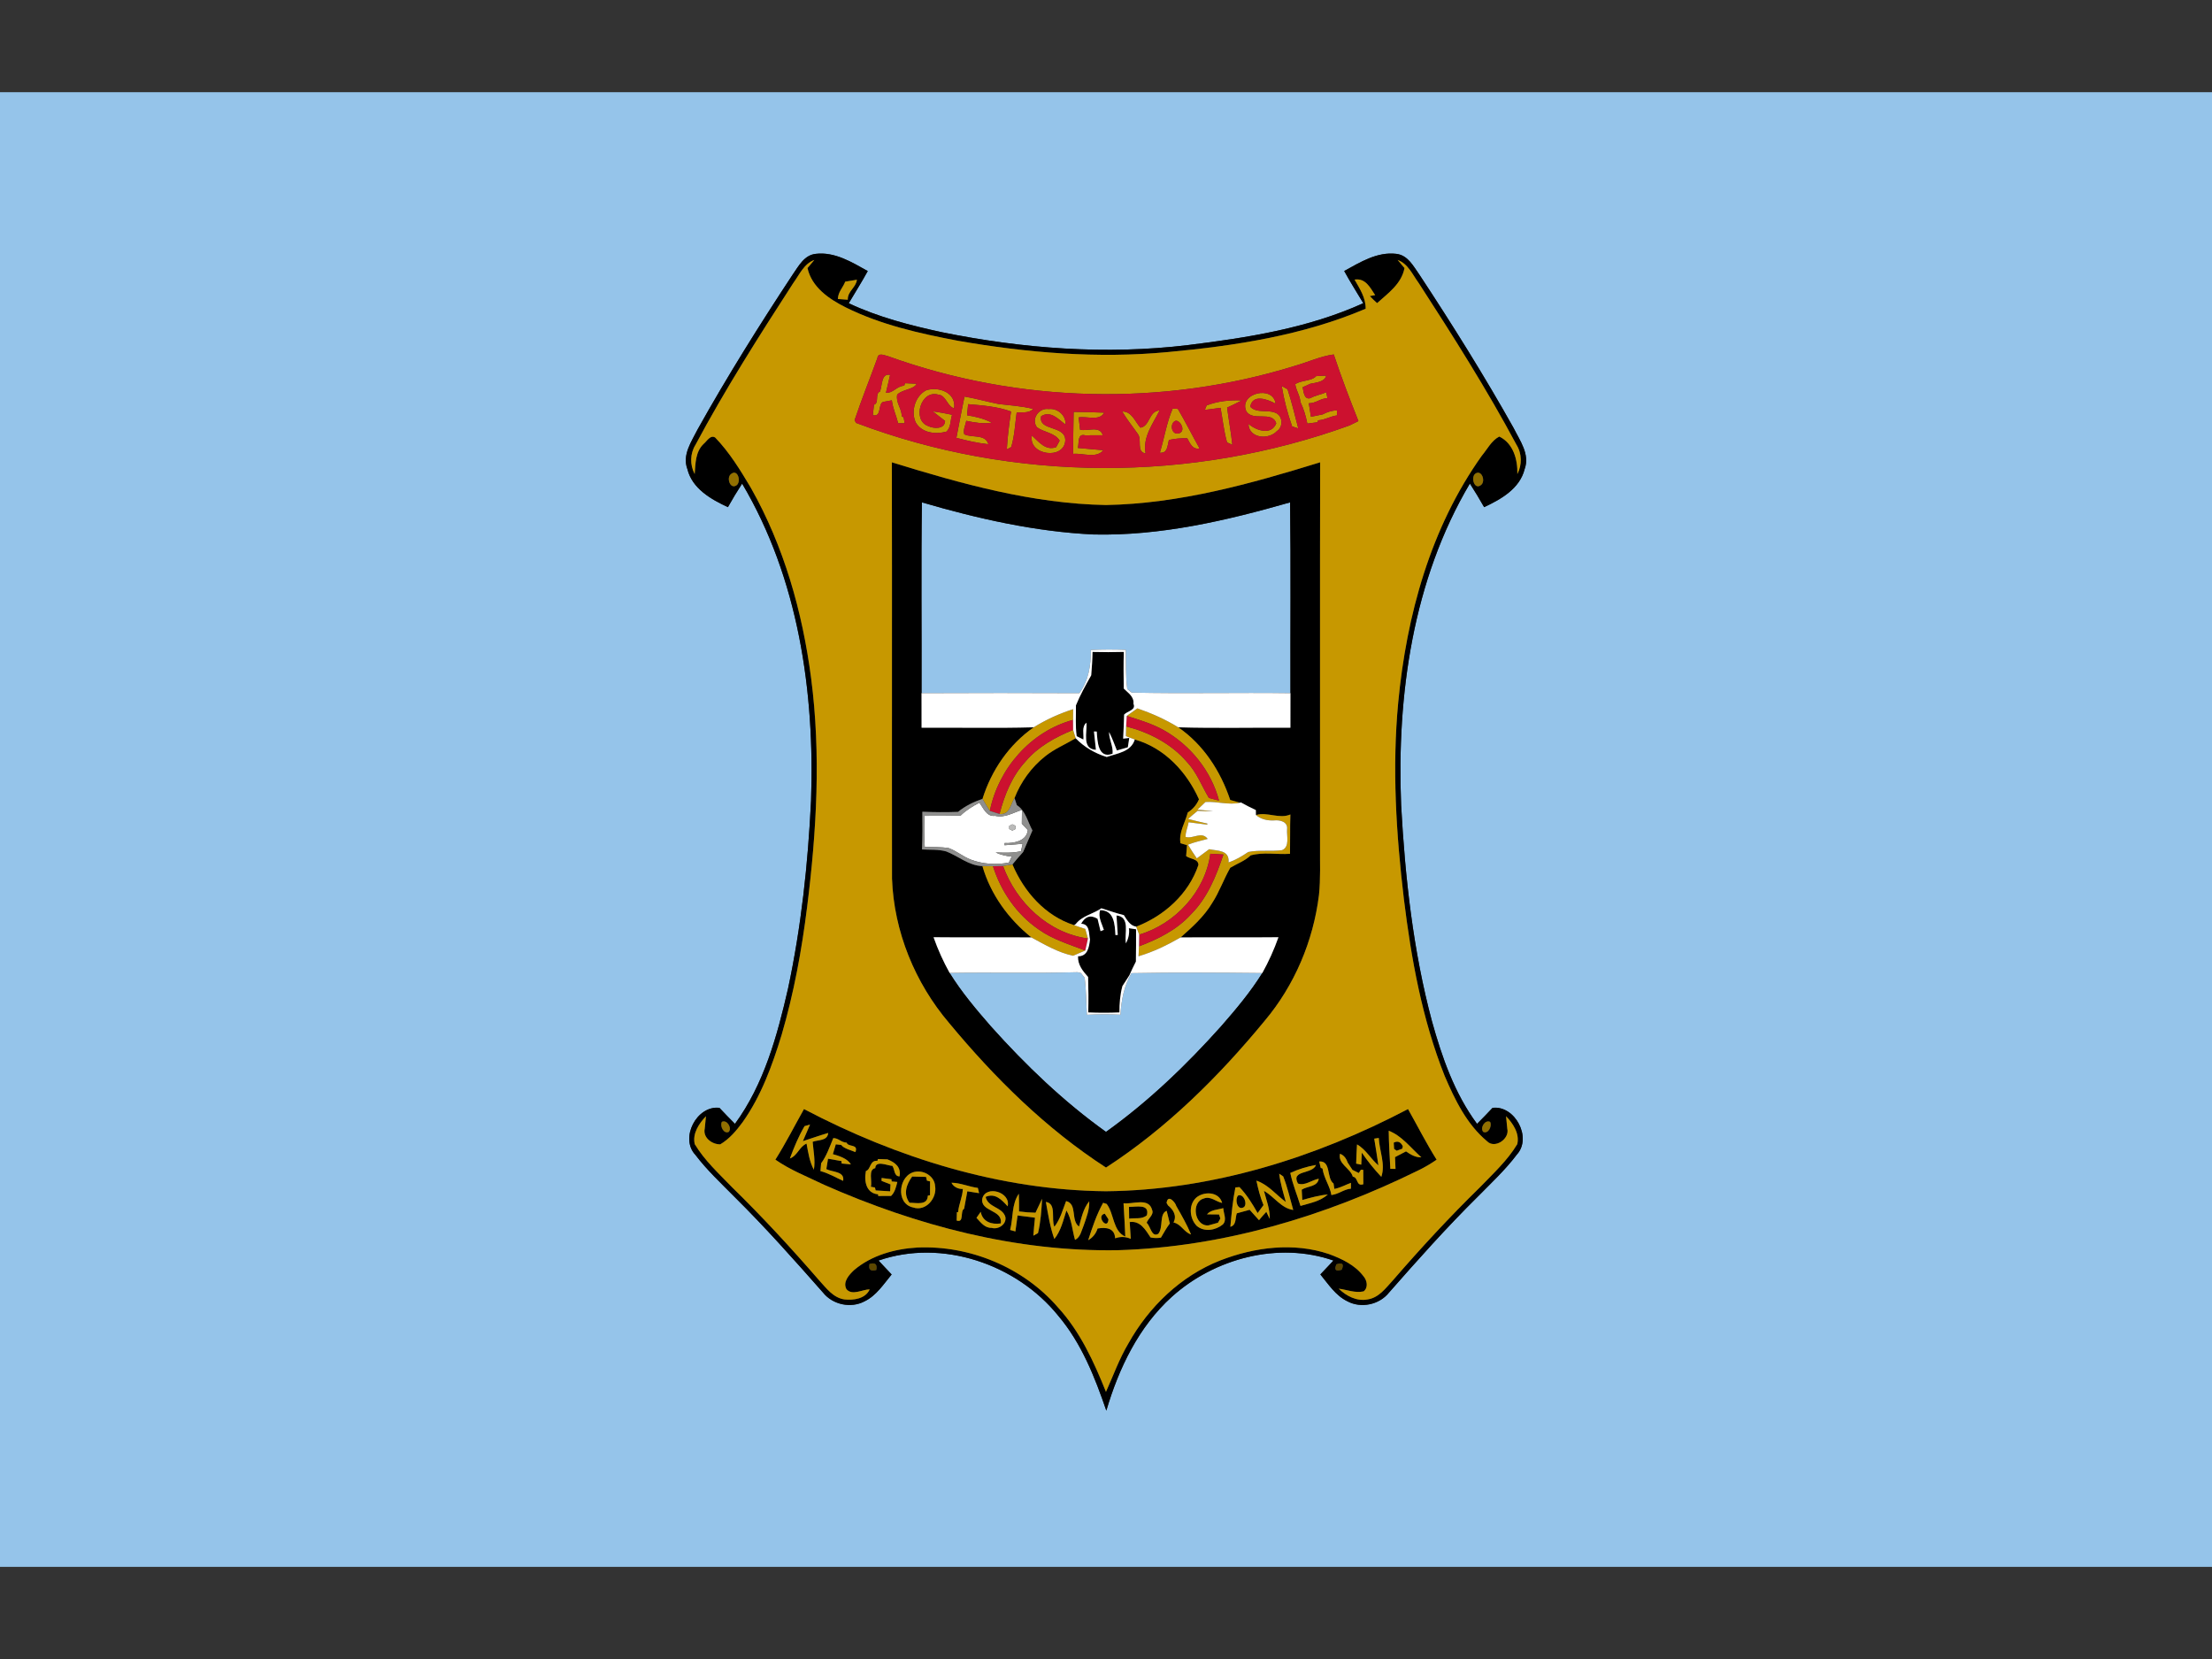 <?xml version='1.0' encoding='utf-8'?>
<ns0:svg xmlns:ns0="http://www.w3.org/2000/svg" version="1.1" id="图层_1" x="0px" y="0px" width="640" height="480" viewBox="-180 -157.5 900 675" enable-background="new -180 -120 900 600" xml:space="preserve">
<ns0:rect x="-180" y="-157.5" width="900" height="675" fill="#333333" stroke="none"/>
<ns0:g id="_x23_95c4eaff">
	<ns0:path fill="#95C4EA" d="M-180-120h900v600h-900V-120 M142.583-45.884C129-25.283,115.883-4.367,103.85,17.183   c-2.483,4.967-6.35,10.333-4.184,16.15c1.967,7.983,9.584,12.3,16.501,15.517c1.816-3.267,3.75-6.45,5.783-9.583   c22.9,38.633,29.6,84.766,28.033,129.067c-1.233,25.632-3.983,51.25-9.351,76.367c-4.399,19.215-9.783,38.932-21.6,55.064   c-2.133-2.148-4.267-4.301-6.316-6.515c-9.216-1.084-16.217,12.315-9.8,19.116c4.717,6.232,10.466,11.564,15.933,17.115   c12.566,12.436,24.316,25.65,36,38.917c3.915,4.95,11.366,6.552,16.933,3.567c4.783-2.317,7.718-6.967,11-10.917   c-1.767-1.915-3.55-3.8-5.333-5.665c25.85-8.953,56.117,1.432,73.066,22.398c9.483,11.167,14.917,24.967,19.616,38.667   c5.067-17.184,13.134-34.101,26.616-46.284c17.368-15.684,43.368-22.599,65.8-14.781c-1.782,1.865-3.583,3.75-5.332,5.649   c3.267,3.966,6.2,8.599,10.982,10.915c5.566,3.002,13.018,1.416,16.951-3.532c11.666-13.284,23.434-26.499,36.017-38.935   c5.499-5.6,11.3-10.967,16.034-17.266c6.216-6.832-0.785-20.05-9.917-18.966c-2.05,2.214-4.185,4.366-6.317,6.515   c-9.15-12.367-14.268-27.1-18.35-41.767c-7.65-28.667-10.918-58.298-12.534-87.866c-1.816-44.883,4.767-91.7,27.968-130.883   c2.017,3.15,3.966,6.333,5.801,9.6c6.881-3.217,14.498-7.517,16.481-15.483c2.216-6.05-1.934-11.567-4.483-16.716   C423.916-4.634,410.967-25.334,397.549-45.7c-2.466-3.45-4.682-7.983-9.449-8.517c-7.732-0.933-14.7,3.417-21.182,6.983   c2.432,4.45,5.166,8.733,7.766,13.1C352.25-23.984,327.617-20.083,303.35-17.1c-33.316,4.033-67.149,1.45-99.967-5.2   c-12.982-2.8-25.983-6.133-38.05-11.816c2.583-4.367,5.301-8.65,7.733-13.101c-6.466-3.601-13.434-7.917-21.167-7   C147.217-53.716,144.983-49.3,142.583-45.884z" />
	<ns0:path fill="#95C4EA" d="M195.1,46.9c22.767,6.65,46.134,11.95,69.884,13.066c27.165,0.617,53.966-5.616,79.914-13.066   c0.352,25.883,0.068,51.75,0.15,77.634c-21.515-0.3-43.066,0.25-64.584-0.233c-0.449-0.368-1.348-1.084-1.816-1.45   c-0.715-5.283-0.449-10.618-0.598-15.934c-4.75-0.183-9.501-0.167-14.233,0.033c0.083,6.217-0.884,12.451-4.651,17.584   c-21.416-0.1-42.816-0.1-64.216,0C195.05,98.65,194.732,72.767,195.1,46.9z" />
	<ns0:path fill="#95C4EA" d="M206.383,238.365c17.367-0.283,34.751,0.185,52.084-0.299l1.333,0.333c0.383,0.483,1.134,1.435,1.518,1.917   c0.649,5,0.616,10.034,0.915,15.068c4.551-0.234,9.101-0.252,13.65-0.034c0.334-5.901,1.467-11.733,4.45-16.899   c17.749-0.335,35.501-0.219,53.251-0.034c-4.834,7.766-10.751,14.782-16.752,21.65c-14.15,15.815-29.548,30.616-46.832,42.966   c-17.284-12.35-32.683-27.15-46.833-42.95C217.149,253.184,211.217,246.167,206.383,238.365z" />
</ns0:g>
<ns0:g id="_x23_000000ff">
	<ns0:path d="M142.583-45.884c2.4-3.416,4.634-7.833,9.317-8.333c7.733-0.917,14.701,3.399,21.167,7   c-2.433,4.45-5.15,8.733-7.733,13.101C177.4-28.433,190.4-25.1,203.383-22.3c32.817,6.65,66.65,9.233,99.967,5.2   c24.268-2.983,48.9-6.884,71.334-17.034c-2.6-4.367-5.334-8.65-7.766-13.1c6.481-3.567,13.449-7.916,21.182-6.983   c4.768,0.533,6.983,5.066,9.449,8.517c13.418,20.366,26.367,41.066,38.301,62.351c2.55,5.149,6.699,10.667,4.483,16.716   c-1.983,7.966-9.601,12.266-16.481,15.483c-1.835-3.267-3.784-6.45-5.801-9.6c-23.201,39.183-29.784,86-27.968,130.883   c1.616,29.568,4.884,59.199,12.534,87.866c4.082,14.667,9.199,29.399,18.35,41.767c2.133-2.148,4.268-4.301,6.317-6.515   c9.132-1.084,16.133,12.134,9.917,18.966c-4.734,6.299-10.535,11.666-16.034,17.266c-12.583,12.436-24.351,25.65-36.017,38.935   c-3.934,4.948-11.385,6.534-16.951,3.532c-4.782-2.316-7.716-6.949-10.982-10.915c1.749-1.899,3.55-3.784,5.332-5.649   c-22.432-7.817-48.432-0.902-65.8,14.781c-13.482,12.184-21.549,29.101-26.616,46.284c-4.699-13.7-10.133-27.5-19.616-38.667   c-16.95-20.967-47.217-31.352-73.066-22.398c1.783,1.865,3.566,3.75,5.333,5.665c-3.282,3.95-6.217,8.6-11,10.917   c-5.566,2.984-13.018,1.383-16.933-3.567c-11.684-13.267-23.434-26.481-36-38.917c-5.467-5.551-11.216-10.883-15.933-17.115   c-6.417-6.801,0.583-20.2,9.8-19.116c2.049,2.214,4.183,4.366,6.316,6.515c11.816-16.133,17.2-35.85,21.6-55.064   c5.368-25.117,8.117-50.735,9.351-76.367c1.567-44.301-5.133-90.434-28.033-129.067c-2.033,3.133-3.967,6.316-5.783,9.583   c-6.917-3.217-14.534-7.534-16.501-15.517c-2.166-5.816,1.701-11.183,4.184-16.15C115.883-4.367,129-25.283,142.583-45.884    M142.75-42.317C128.833-20.8,115.049,0.867,102.966,23.5c-2.249,3.583-2.283,8.15-0.317,11.883   c0.317-4.316,0.283-9.133,3.701-12.333c1.25-1.033,2.734-3.767,4.65-2.517c5.799,6.018,10.216,13.234,14.466,20.383   c13.467,23.767,21.033,50.5,24.55,77.483c4.05,30.95,2.25,62.317-1.633,93.184c-2.183,17.552-5.383,35-10.366,51.985   c-3.801,12.398-8.3,24.849-15.867,35.515c-2.534,3.433-5.368,6.816-9.101,9.017c-3.35,0.051-7.134-2.732-6.316-6.4   c0.117-1.266,0.366-3.783,0.5-5.033c-2.833,2.949-5.583,7.035-4.567,11.352c4,6.649,9.8,11.967,15.15,17.5   c12.383,12.1,24.133,24.833,35.483,37.934c2.9,3.149,5.683,7.066,10.25,7.75c3.7,0.416,8.583-0.234,10.3-4.086   c-2.883-0.031-7.134,2.685-9.466-0.099c-1.583-2.968,1.115-5.868,3.149-7.783c7.116-6.017,16.567-8.617,25.733-9.15   c21.366-0.933,43.051,8.067,57.117,24.283c9.066,9.852,14.667,22.167,19.601,34.434c2.98-6.599,5.416-13.467,9.133-19.699   c8.334-14.935,21.382-27.5,37.416-33.784c13.932-5.399,29.834-7.449,44.218-2.566c5.216,1.934,10.601,4.467,14.015,9.033   c1.469,1.668,2.018,4.6,0.053,6.133c-3.402,0.785-6.785-0.666-10.135-1.084c3.1,2.986,7.352,5.234,11.767,4.369   c4.565-0.684,7.349-4.601,10.265-7.75c11.336-13.101,23.085-25.834,35.486-37.934c5.348-5.551,11.133-10.851,15.133-17.5   c1.016-4.316-1.734-8.402-4.566-11.367c0.133,1.266,0.383,3.783,0.499,5.049c1.065,4.184-5.099,8.368-8.233,5.133   c-8.266-6.881-13.084-16.881-17.25-26.582c-9.135-22.984-13.584-47.482-16.582-71.934c-3.168-26.549-4.818-53.417-2.301-80.083   c3.365-35.35,13.166-71.067,33.984-100.284c2.248-2.667,3.965-6.2,7.131-7.833c5.701,2.767,7.518,9.366,7.352,15.267   c1.949-3.75,1.9-8.316-0.351-11.917C424.933,0.85,411.167-20.8,397.25-42.317c-2.518-3.416-4.316-7.866-8.583-9.4   c0.683,0.816,2.084,2.467,2.783,3.284c-1.2,6.4-6.632,10.2-11.151,14.266c-1.031-0.916-2.014-1.866-2.949-2.866l2.167-0.384   c-2.05-3.083-3.917-7.017-8.384-6.316c2.118,3.7,4.566,7.383,4.518,11.851c-25.484,10.85-53.15,15.116-80.549,17.633   c-28.484,2.683-57.218,0.317-85.335-4.6c-15.616-2.966-31.384-6.484-45.7-13.599c-6.716-3.368-13.783-8.151-15.517-15.984   c0.7-0.817,2.083-2.483,2.783-3.3C147.067-50.183,145.25-45.733,142.75-42.317 M163.9-42.9c-1,2.534-2.866,4.117-3.001,7.051   c1.017,0.066,3.034,0.217,4.051,0.3c-0.184-3.4,3.399-5.017,3.7-8.134C167.467-43.483,165.083-43.1,163.9-42.9 M117.434,35.367   c-2.033,1.5-0.3,6.5,2.317,4.533C121.65,38.35,120.134,33.133,117.434,35.367 M420.234,35.234   c-1.918,1.566-0.302,6.816,2.383,4.583C424.566,38.267,422.833,33.4,420.234,35.234 M113.733,298.932   c-0.95,1.602,0.683,5.086,2.783,4.102C117.917,301.383,115.784,297.965,113.733,298.932 M423.482,303.033   c2.084,0.984,3.719-2.482,2.783-4.083C424.215,297.965,422.066,301.383,423.482,303.033 M173.766,356.783   c-0.466,2.283,0.451,3.1,2.768,2.45C177.017,356.9,176.1,356.084,173.766,356.783 M363.75,356.9c-1,2.299-0.283,3.032,2.149,2.217   C366.934,356.801,366.217,356.068,363.75,356.9z" />
	<ns0:path d="M182.867,30.6c28.283,8.75,57.316,16.851,87.117,17.383c29.834-0.533,58.849-8.633,87.148-17.383   c-0.116,52.017-0.018,104.049-0.049,156.066c-0.067,6.668,0.266,13.367-0.434,20.018c-2.318,18.701-9.951,36.75-22.115,51.184   c-18.652,22.666-39.818,43.65-64.535,59.682c-24.4-15.8-45.3-36.48-63.8-58.783c-13.916-16.314-22.5-37.3-23.267-58.781   C182.851,143.517,182.999,87.05,182.867,30.6 M195.1,46.9c-0.368,25.867-0.05,51.75-0.15,77.634   c-0.018,4.683-0.018,9.383,0.017,14.066c15.2-0.117,30.434,0.25,45.633-0.183c-10.049,6.999-17.217,17.5-20.85,29.116   c-3.583,1.232-7.017,2.883-9.95,5.3c-4.85,0.184-9.684,0.133-14.517-0.05c0.067,5.117,0.084,10.234-0.133,15.333   c3.283,0.2,6.65-0.083,9.85,0.815c4.933,1.885,9.216,5.818,14.717,5.951c3.334,11.549,10.6,21.549,19.933,29.033   c-13.267-0.117-26.55,0.068-39.816-0.083c1.768,5.019,3.967,9.884,6.55,14.532c4.834,7.802,10.767,14.818,16.784,21.718   c14.15,15.8,29.549,30.601,46.833,42.95c17.284-12.35,32.682-27.15,46.832-42.966c6.001-6.868,11.918-13.885,16.752-21.65   c2.599-4.667,4.799-9.55,6.582-14.584c-13.282,0.151-26.549-0.034-39.815,0.083c4.751-4.199,9.582-8.516,12.866-14.033   c2.932-4.516,4.668-9.667,7.35-14.316c2.768-1.699,5.918-2.733,8.285-5.033c5.182-1.467,10.699-0.266,16.016-0.65   c0.1-5.332-0.033-10.667,0.148-16c-4.551,1.967-9.399-1.183-14.016,0.234l-0.033-2.018c-2.066-0.95-4.101-2.017-6.084-3.116   l-0.366,0.117c-0.982-0.283-2.983-0.834-3.983-1.117c-3.898-11.7-10.866-22.5-21.133-29.566   c15.199,0.449,30.434,0.065,45.633,0.183c0.016-4.683,0.016-9.383,0.016-14.066c-0.082-25.884,0.201-51.75-0.15-77.634   c-25.948,7.45-52.749,13.684-79.914,13.066C241.234,58.85,217.867,53.55,195.1,46.9z" />
	<ns0:path d="M264.517,107.75c4.233,0.117,8.482,0.117,12.733-0.017c-0.166,4.967-0.083,9.934-0.033,14.899   c1.699,1.768,4.283,3.267,3.95,6.2c1.2,2.6-2.5,2.983-3.784,4.4c-0.133,3.267-0.216,6.533-0.4,9.8l2.484-0.283   c-0.135,0.95-0.434,2.85-0.584,3.8c-1.1,0.333-3.332,0.983-4.449,1.3c-1-2.534-1.934-5.101-3.184-7.534   c-0.049,3.05,1.733,5.801,1.432,8.85c-5.981,2.284-6.182-5.249-6.447-9.016l-1.134-0.034c0.267,2.484,0.534,4.967,0.799,7.451   c-5.866-0.283-3.482-7.267-3.866-11.017c-2.034,1.733-0.984,4.567-1.234,6.849l-2.733-1.366c-0.582-4.167-0.233-8.384-0.299-12.55   c1.716-4.25,3.981-8.233,6.216-12.217C264.249,114.101,264.467,110.934,264.517,107.75z" />
	<ns0:path d="M257.667,142.867c3.467,3.616,7.832,6.15,12.633,7.632c4.25-1.499,9.916-2.065,11.415-7.116   c12.068,3.4,21.102,13.135,26.118,24.333c-0.967,2.234-2.517,4.051-4.566,5.351c-1.05,4.15-3.716,8.066-2.968,12.516l2.666,0.785   c-0.098,1.1-0.265,3.334-0.363,4.449c1.564,1.234,5,1.067,5,3.602c-3.953,11.799-13.885,20.699-25.317,25.117   c-2.567-0.418-3.734-2.752-5.019-4.701c-3.1-0.733-6.099-1.851-9.132-2.783c-3.434,2.383-7.801,2.982-10.518,6.499l-0.6,0.366   c-11.749-3.75-20.366-13.6-25.083-24.701c1.4-1.715,2.851-3.398,4.35-5.049c1.232-2.932,2.5-5.865,3.784-8.783   c-1.951-3.517-2.734-7.983-6.351-10.3c-0.234-0.717-0.7-2.167-0.934-2.883c2.567-6.583,6.85-12.5,12.384-16.917   C248.966,147.217,253.5,145.351,257.667,142.867z" />
	<ns0:path d="M267.583,212.833c5.782-0.065,6.017,5.834,6.25,10.116l0.951-0.049c-0.185-2.65-0.351-5.299-0.517-7.934   c5.8,0.584,3.1,7.549,3.849,11.366c0.984-1.884,1.517-4.049,1.2-6.183l2.916,0.449c0.033,4.385-0.016,8.75-0.065,13.135   c-0.984,1.832-1.8,3.732-2.666,5.615c-0.933,1.451-1.868,2.9-2.817,4.352c-0.951,3.482-1.219,7.115-1.219,10.732   c-4.23,0.182-8.464,0.182-12.682,0c0.117-4.818,0.084-9.615-0.067-14.434c-2.165-2.367-4.266-5.033-4.099-8.417   c3.933,0.034,4.533-3.8,4.865-6.833c-0.532-2.416,0.018-6.299-3.599-6.4c1.667-3.051,3.899-3.717,6.683-2.017   c0.317,1.25,0.918,3.769,1.217,5.034c0.333-0.133,1-0.4,1.35-0.533C268.316,218.232,266.7,215.65,267.583,212.833z" />
	<ns0:path d="M147.117,293.75c37.8,19.867,79.917,33.018,122.868,33.434c42.965-0.416,85.083-13.566,122.9-33.434   c3.864,6.866,7.432,13.916,11.632,20.6c-2.417,1.65-4.933,3.166-7.583,4.416c-37.934,18.667-79.467,31.117-121.9,32.401   c-41.333,0.767-82.183-10-119.784-26.632c-6.666-3.236-13.666-5.936-19.766-10.203C139.683,307.666,143.25,300.616,147.117,293.75    M147.351,300.684c-2.434,4.166-4.301,8.648-5.967,13.168c3.066-1.117,3.816-4.785,6.783-6.053   c0.667,3.617,1.201,7.334,2.967,10.618c0.667-3.784-0.2-7.583-0.483-11.351c2.267-0.884,6-0.266,6.333-3.6   c-3.467,1.016-6.883,2.217-10.316,3.334c0.982-2.25,1.949-4.501,2.916-6.752C149.017,300.216,147.9,300.533,147.351,300.684    M385.033,302.567c0.034,5.167,0.416,10.317,0.65,15.483c0.533,0.016,1.582,0.049,2.115,0.049   c-0.049-1.199-0.148-3.599-0.197-4.799c1.115-0.585,3.35-1.752,4.465-2.334c1.865,1.299,3.867,2.5,6.25,2.416   C394.049,309.633,390.465,304.667,385.033,302.567 M159.033,305.566c-1.417,3.5-2.85,7.484-4.934,10.234   c-0.066,0.8-0.2,2.383-0.283,3.184c3.367,0.865,6.717,2.882,9.234,3.98c0.715-3.932-4.301-3.498-6.834-4.781   c0.167-1.068,0.5-3.184,0.684-4.233c1.367,0.233,4.1,0.733,5.484,0.967l0.049,0.982c0.95,0.083,2.835,0.268,3.784,0.351   c-1.484-2.398-4.65-3.399-7.351-4.15c0.3-1,0.9-2.999,1.201-4l2.183,0.234c1.1,1.516,4.268,2.232,5.783,2.916   c1.351-3.434-2.917-1.9-3.566-3.833C162.133,307.3,161.183,305.533,159.033,305.566 M379.135,305.785   c0.582,3.615,1.182,7.232,1.699,10.865c-3.134-2.617-5.067-6.484-8.701-8.517c-0.166,2.599-0.283,5.2-0.35,7.817l2.068,0.416   c0.064-1.217,0.182-3.667,0.231-4.883c2.383,3.482,5.034,6.767,7.934,9.849c1.782-5.15-0.8-10.601-1.034-15.834   C380.518,305.566,379.6,305.717,379.135,305.785 M365.216,311.934c-0.982,4.15,4.301,5.899,5.2,9.332   c2.284,0.2,1.268,4.085,4.285,3.066c-0.018-1.965-0.018-3.932-0.034-5.865l-0.966-0.033l-0.851,1.332   c-0.649-0.316-1.934-0.948-2.583-1.283c-0.483-0.748-1.45-2.248-1.951-2.999C367.682,313.633,366.65,312.467,365.216,311.934    M177.2,314.083l-0.216,0.735c-3.166-0.352-2.667,3.633-4.667,4.113c-0.867,4.354,0.233,9.119,4.95,9.502l0.05,0.684   c1.733-0.017,3.483-0.017,5.233-0.017c1.601-1.552,2.017-3.651,2.55-5.701l-2.317-0.2L182.7,322.3c-1-0.133-3-0.399-4-0.517   l-0.018,1.182c0.917,0.369,2.734,1.084,3.634,1.436l-0.15,2.816c-1.468-0.084-4.417-0.268-5.884-0.367L176,325.668l-1.684-0.317   c0.668-2.183-1.217-7.034,1.801-7.567c0.133-3.334,5-1,6.966-0.917c1.017,1.45,0.617,4.267,2.917,4.267   c0.7-3.814-1.834-5.699-4.933-6.918C180.1,314.184,178.167,314.117,177.2,314.083 M356.749,315.083   c0.151,0.649,0.468,1.952,0.618,2.599l0.715,0.252c0.619,4.117,3.066,7.199,3.617,10.801c3.15-0.418,4.918-2.303,7.95-2.602   c0-0.582,0.018-1.783,0.018-2.367c-1.816,0.618-4.267,2.02-6.751,2.469l-0.333-2.201C359.6,321.9,361.715,314.684,356.749,315.083    M344.984,319.732c0.933,4.584,2.783,8.935,4.15,13.418c3.849-1.134,8.049-1.867,11.133-4.65c-3.553,0.317-6.982,1.318-10.4,2.232   c-0.067-1.031-0.166-3.131-0.234-4.184c2.301-1.516,6.451-1.115,6.934-4.449c-2.832,0.483-5.667,3.018-8.484,1.934   c-2.999-5.634,5.918-3.6,7.367-7.549C351.832,317.115,348.301,318.199,344.984,319.732 M192.516,319.233   c-6.916,1.05-8.382,12.968-0.998,14.55c5.148,1.768,9.833-3.799,8.949-8.716C200.25,321.217,196.15,318.648,192.516,319.233    M340.465,320.049c0.486,3.917,1.65,7.701,2.703,11.5c-3.969-2.916-7.168-7.066-11.967-8.682c0.699,3.383,1.566,6.748,2.882,9.949   c-0.767,1.1-1.567,2.184-2.384,3.252c-2.115-3.734-4.399-7.451-7.398-10.569c-0.418,0.034-1.234,0.101-1.65,0.135   c-1.067,5.283-1.582,10.649-2.051,16.017c2.551-0.668,1.916-3.6,2.633-5.483c1.734-0.483,3.467-0.967,5.219-1.435   c1.25,1.416,2.516,2.835,3.799,4.233c0.949-1.167,1.949-2.3,2.984-3.399l1.4,2.885c0.099-3.95-1.385-7.65-2.367-11.4   c4.149,2.281,7.016,7.084,11.915,7.749c-1.315-4.565-2.315-9.267-4.083-13.651C341.684,320.865,340.865,320.316,340.465,320.049    M207.133,323.717c0.684,1.499,2.584,2.666,4.616,2.533c-0.116,3.251-1.649,6.167-1.916,9.434l-0.5-0.016   c-0.017,0.865-0.084,2.583-0.1,3.433c3.184,1.081,1.283-3.885,3.033-4.784c0.434-2.367,0.867-4.75,1.316-7.115   c1.184,0.182,3.584,0.582,4.784,0.764c-0.133-0.532-0.383-1.598-0.5-2.131C214.101,325.333,210.883,323.783,207.133,323.717    M219.684,330.117c-0.967,5.533,8.433,4.449,7.5,10.166c-3.734,0.551-7.384-0.65-8.166-4.732c-0.584,0.816-1.15,1.633-1.718,2.448   c1.7,1.819,3.351,4.185,6.167,4.085c2.733,0.832,6.2-1.518,5.583-4.482c-1.217-4.052-7.083-3.75-8.034-8.119   c3.883-1.732,6.6,1.234,8.968,3.834C231.366,327.5,221.167,324.551,219.684,330.117 M231,342.934   c0.533,0.148,1.6,0.449,2.134,0.601c0.283-2.167,0.583-4.335,0.884-6.499c1.766,0.23,5.316,0.681,7.082,0.914   c-0.25,2.436-0.483,4.867-0.666,7.318c0.466-0.268,1.416-0.785,1.899-1.053c1.084-4.582,1.417-9.298,1.667-13.98   c-0.666,1.416-2.017,4.267-2.683,5.683c-2.251-0.034-4.484-0.218-6.701-0.517c0.016-2.417,0-4.818-0.083-7.201   C231.55,332.484,232.267,338.051,231,342.934 M306.583,329.898c-3.101,3.018-2.55,8.467,0.351,11.4   c3.051,2.584,7.666,1.801,10.582-0.582c1.834-1.816,0.268-4.534,0.2-6.668c-2.251,0.684-5.016,0.601-6.632,2.534   c1.234,0.018,3.682,0.034,4.916,0.052l0.533,1.65L315.551,340c-0.967,0.268-2.934,0.816-3.9,1.084   c-5.668,0.382-7.201-9.584-1.783-10.967c2.617-1.051,4.933,1.349,7.398,1.832C316,327.232,309.717,327.1,306.583,329.898    M294.649,331.949l0.585,1c2.148,1.752,3.697,4.166,2.232,6.949c3.1,0.601,4.248,3.969,7.148,4.867   c-1.699-4.033-3.883-7.848-6.047-11.632C298.251,331.749,295.15,328.15,294.649,331.949 M245.533,331.518   c0.917,5.065,1.699,10.216,3.45,15.1c2.7-3.351,3.633-7.633,4.917-11.617c2.167,3.6,2.35,7.999,3.5,11.982   c2.284-1.133,2.616-3.814,3.534-5.914c1.083-3.168,2.4-6.385,2.25-9.803c-2.433,2.934-3.168,6.733-4.166,10.301   c-3.484-2.549-0.535-9.217-5.252-10.384c-1.382,3.567-2.365,7.386-4.766,10.452C247.583,338.55,250.016,332.217,245.533,331.518    M268.833,331.884c-2.666,4.782-4.399,10.017-6.083,15.216c1.85-1.05,3.133-2.633,3.833-4.75c3.35-0.566,6.951-0.283,7.134,3.983   c2.148-0.767,4.267-0.699,6.366,0.216c-0.166-2.281-0.317-4.566-0.434-6.832c4.301-0.616,6.468,3.217,8.484,6.266   c1.401,0.301,2.8,0.316,4.216,0.086c1.166-1.951,2.25-3.953,3.617-5.77c-0.316-1.281-0.967-3.867-1.283-5.148   c-3.135,1.201-1.25,6.816-3.418,9.366c-2.766,1.552-3.132-3.184-4.717-4.483c0.535-1.732,3.051-3.3,2.234-5.199   c-1.351-5.268-7.85-2.251-11.65-2.768c0.25,4.517,0.549,9.033,0.718,13.55c-5.101-2.199-4.501-9.283-7.567-13.267L268.833,331.884z   " />
	<ns0:path d="M387.066,307.417c1.601-0.834,2.832-0.333,3.7,1.466l-0.216,0.984c-0.566,0.216-1.699,0.632-2.266,0.832l-1.068-0.748   C387.184,309.316,387.1,308.051,387.066,307.417z" />
	<ns0:path d="M191.134,321.201c1.416,0.033,4.233,0.116,5.649,0.15l0.35,1.499l1.284,0.333c0,1.4-0.018,4.199-0.018,5.6l-0.899,0.201   c-0.116,4.132-4.7,2.848-7.45,2.882C187.433,328.285,188.766,324.434,191.134,321.201z" />
	<ns0:path d="M323.734,328.932c2.148-0.881,3.898,3.104,2.467,4.652C323.516,335.434,322.266,330.566,323.734,328.932z" />
	<ns0:path d="M279.35,333.55c2.935,0.05,8.467-1.4,7.285,3.399c-1.951,1.733-4.717,1.016-7.217,1.385   C279.4,337.149,279.366,334.75,279.35,333.55z" />
	<ns0:path d="M271,338.617c-0.334,4.732-5.283-1.533-1.499-2.3C269.867,336.9,270.616,338.051,271,338.617z" />
</ns0:g>
<ns0:g id="_x23_c79800ff">
	<ns0:path fill="#C79800" d="M142.75-42.317c2.5-3.416,4.318-7.866,8.583-9.417c-0.7,0.817-2.083,2.483-2.783,3.3   c1.733,7.833,8.801,12.616,15.517,15.984c14.316,7.115,30.084,10.633,45.7,13.599c28.117,4.917,56.851,7.283,85.335,4.6   c27.398-2.517,55.064-6.783,80.549-17.633c0.049-4.467-2.399-8.151-4.518-11.851c4.467-0.7,6.334,3.233,8.384,6.316l-2.167,0.384   c0.936,1,1.918,1.95,2.949,2.866c4.52-4.066,9.951-7.866,11.151-14.266c-0.699-0.817-2.101-2.467-2.783-3.284   c4.267,1.534,6.065,5.984,8.583,9.4C411.167-20.8,424.933,0.85,437.017,23.467c2.251,3.601,2.3,8.167,0.351,11.917   c0.166-5.9-1.65-12.5-7.352-15.267c-3.166,1.633-4.883,5.167-7.131,7.833c-20.818,29.216-30.619,64.934-33.984,100.284   c-2.518,26.667-0.867,53.534,2.301,80.083c2.998,24.451,7.447,48.949,16.582,71.934c4.166,9.701,8.984,19.701,17.25,26.582   c3.135,3.235,9.299-0.949,8.233-5.133c-0.116-1.266-0.366-3.783-0.499-5.049c2.832,2.965,5.582,7.051,4.566,11.367   c-4,6.649-9.785,11.949-15.133,17.5c-12.401,12.1-24.15,24.833-35.486,37.934c-2.916,3.149-5.699,7.066-10.265,7.75   c-4.415,0.865-8.667-1.383-11.767-4.369c3.35,0.418,6.732,1.869,10.135,1.084c1.965-1.533,1.416-4.465-0.053-6.133   c-3.414-4.566-8.799-7.1-14.015-9.033c-14.384-4.883-30.286-2.833-44.218,2.566c-16.034,6.284-29.082,18.85-37.416,33.784   c-3.717,6.232-6.152,13.101-9.133,19.699c-4.935-12.267-10.535-24.582-19.601-34.434c-14.066-16.216-35.75-25.216-57.117-24.283   c-9.166,0.533-18.617,3.134-25.733,9.15c-2.034,1.915-4.733,4.815-3.149,7.783c2.333,2.783,6.583,0.067,9.466,0.099   c-1.717,3.852-6.6,4.502-10.3,4.086c-4.566-0.684-7.349-4.601-10.25-7.75c-11.35-13.101-23.1-25.834-35.483-37.934   c-5.351-5.533-11.15-10.851-15.15-17.5c-1.016-4.316,1.733-8.402,4.567-11.352c-0.134,1.25-0.383,3.768-0.5,5.033   c-0.817,3.668,2.966,6.451,6.316,6.4c3.733-2.2,6.567-5.584,9.101-9.017c7.566-10.666,12.066-23.116,15.867-35.515   c4.983-16.985,8.184-34.434,10.366-51.985c3.883-30.866,5.684-62.233,1.633-93.184c-3.517-26.983-11.083-53.716-24.55-77.483   C121.216,33.767,116.8,26.55,111,20.533c-1.917-1.25-3.4,1.484-4.65,2.517c-3.417,3.2-3.384,8.017-3.701,12.333   c-1.966-3.733-1.932-8.3,0.317-11.883C115.049,0.867,128.833-20.8,142.75-42.317 M176.967-11.767   c-3.05,8.417-6.416,16.75-9.267,25.25l0.634,1.1c63.95,24.216,136.583,24.333,200.801,1c0.898-0.45,2.666-1.333,3.565-1.767   c-3.55-8.95-7.001-17.967-10.034-27.1c-5.465,0.732-10.482,3.117-15.748,4.616C293.301,8,234.301,6.533,181.5-12.517   C179.967-12.85,177.333-14.3,176.967-11.767 M182.867,30.6c0.132,56.45-0.017,112.917,0.066,169.384   c0.767,21.481,9.351,42.467,23.267,58.781c18.5,22.303,39.399,42.983,63.8,58.783c24.717-16.031,45.883-37.016,64.535-59.682   c12.164-14.434,19.797-32.482,22.115-51.184c0.699-6.65,0.366-13.35,0.434-20.018c0.031-52.017-0.067-104.049,0.049-156.066   c-28.3,8.75-57.314,16.851-87.148,17.383C240.183,47.451,211.15,39.35,182.867,30.6 M147.117,293.75   c-3.867,6.866-7.434,13.916-11.633,20.582c6.101,4.268,13.1,6.967,19.766,10.203c37.601,16.632,78.451,27.398,119.784,26.632   c42.434-1.284,83.967-13.734,121.9-32.401c2.65-1.25,5.166-2.766,7.583-4.416c-4.2-6.684-7.768-13.733-11.632-20.6   c-37.817,19.867-79.936,33.018-122.9,33.434C227.034,326.768,184.917,313.617,147.117,293.75z" />
	<ns0:path fill="#C79800" d="M163.9-42.9c1.183-0.2,3.566-0.583,4.75-0.783c-0.3,3.117-3.883,4.733-3.7,8.134   c-1.017-0.083-3.034-0.233-4.051-0.3C161.034-38.784,162.9-40.366,163.9-42.9z" />
	<ns0:path fill="#C79800" d="M178.033,1.833c0.967-2.434,0.483-7.6,4.134-6.8c-0.566,2.433-1.133,4.866-1.701,7.3   c3.234,0.05,4.133-2.65,7.45-2.917l0.301-1c1.184,0.051,3.566,0.167,4.75,0.217c-1.15,2.4-5.882,2.25-7.933,4.45   c-0.6,3.516,1.8,5.266,1.883,8.884l0.734,0.283c0.1,0.616,0.333,1.833,0.433,2.449c-0.651,0-1.984,0.017-2.65,0.017   c-0.767-3.184-2.15-5.916-2.566-9.333c-0.884,0.149-2.651,0.466-3.534,0.633c-2.267,0.917-0.467,6.301-4.201,5.4   c0.117-1.067,0.351-3.184,0.467-4.25C177.833,6.533,175.883,2.583,178.033,1.833z" />
	<ns0:path fill="#C79800" d="M355.499-4.467c1.034-0.049,3.069-0.149,4.085-0.199C359-2.1,355.551-1.85,353.15-1.367   c-0.783,0.351-2.35,1.066-3.135,1.417c0.385,1.632,0.468,5.199,3.152,4.449c1.965-1.133,4.482-1.5,6.465-2.4   c0.117,0.601,0.352,1.8,0.45,2.4c-2.968,0.134-4.55,2.05-7.567,2.084c0.219,1.383,0.652,4.133,0.867,5.499   c1.201-0.233,3.6-0.733,4.801-0.982c1.699-0.951,3.617-1.501,5.767-1.684l0.067,2.1c-2.734,0.333-4.769,1.816-7.734,2L356.1,14.3   c-1.051,0.134-3.135,0.4-4.182,0.534c-0.619-3-1.484-6.067-2.801-8.717c-0.217-2.85-1.768-4.7-2.116-7.3   C349.501-2.917,353.717-2.366,355.499-4.467z" />
	<ns0:path fill="#C79800" d="M341.5-0.45c0.584,0.35,1.785,1.016,2.367,1.35c1.715,5.233,2.982,10.583,4.365,15.899   c-0.615-0.2-1.865-0.601-2.5-0.799C343.852,10.65,342.398,5.149,341.5-0.45z" />
	<ns0:path fill="#C79800" d="M192.533,14.283c-1.982-4.517-0.166-10.649,4.3-12.982c5.083-1.667,12.35,0.965,11.35,7.349   c-2.968-1-3.217-5.367-6.483-5.6c-7.101-2.017-10.65,10.417-4.1,12.783c2.3,1.134,6.8,1.4,6.934-2.066   c-1.667-1.333-3.4-2.567-5.05-3.916c2.633,0.366,5.267,0.85,7.884,1.416c-0.75,2.25-0.418,5.133-2.3,6.851   C200.634,19.333,194.967,18.684,192.533,14.283z" />
	<ns0:path fill="#C79800" d="M212.417,3.85c4.667,0.8,9.216,2.133,13.866,3.033c4.717,0.566,9.483,0.817,14.1,2.017   c-1.816,1.833-4.45,1.25-6.733,1.467c-0.651,4.685-0.85,9.484-2.217,14.034l-1.784,0.917c0.283-5.167,0.967-10.283,1.717-15.383   c-5.6-2.067-11.566-2.484-17.466-3c-0.101,1.133-0.333,3.4-0.434,4.533c3.467,0.55,6.917,1.35,10.05,3.016   c-3.483,0.551-6.966-0.066-10.366-0.767c-0.317,1.801-1.384,3.634-0.817,5.483c3.133,1.55,8.617-0.216,9.8,4.05   c-4.399-0.483-8.716-1.467-13-2.6C210.2,15.051,211.283,9.45,212.417,3.85z" />
	<ns0:path fill="#C79800" d="M327.035,9.717C324,2.417,338.066-0.916,339,6.75c-3.199-1.767-9.351-4.116-10.317,1.217   c2.733,2.949,7.417,0.933,10.735,2.717c2.583,1.467,2.617,5.633,0.117,7.217c-3.334,3.65-11.401,3.016-11.57-2.934   c3.104,2.683,9.268,4.851,11.303-0.216C337.583,9.4,329.615,14.25,327.035,9.717z" />
	<ns0:path fill="#C79800" d="M310.967,7.434c4.532-1.716,9.467-2.25,14.301-2.017c-1.967,1.033-3.984,1.983-5.984,2.916   c0.615,5.051,1.6,10.067,2.117,15.15c-0.535-0.25-1.616-0.734-2.151-0.983c-1.3-4.6-1.782-9.383-2.632-14.067   c-2.135,0.283-4.268,0.566-6.401,0.834C310.416,8.801,310.785,7.883,310.967,7.434z" />
	<ns0:path fill="#C79800" d="M241.9,16.333c-2.5-3.35,0.833-8,4.75-7.4c3.633-0.433,7.149,2.551,6.866,6.333   c-2.85-2.167-6.001-5.85-9.899-3.433c-1.3,6.199,9.833,3.533,9.816,9.8c-0.334,8.133-15.183,6.167-13.584-1.95   c2.75,2.534,5.551,6.3,9.85,4.767c0.368-0.667,1.084-1.984,1.45-2.65C249.216,18.567,244.8,18.467,241.9,16.333z" />
	<ns0:path fill="#C79800" d="M297.133,8.733c0.533,0.033,1.568,0.1,2.101,0.133c3.101,5.267,5.815,10.75,8.833,16.084   c-2.9,0.582-3.852-2.084-5-4.118c-2.516-0.133-5,0.167-7.45,0.667c-0.665,2.217-0.466,5.551-3.698,5.183   C293.734,20.717,294.649,14.467,297.133,8.733 M298.451,13.65c-2.768,0.85-1.918,6.133,1.281,5.151   C302.417,17.967,300.616,13.816,298.451,13.65z" />
	<ns0:path fill="#C79800" d="M256.833,10.083c4.133,0.066,8.267,0.117,12.416,0.317c-1.899,3.566-7.082,1.333-10.366,1.933   c0.184,1.666,0.366,3.333,0.566,5c2.935,0.767,8.118-1.801,9.233,2.25c-2.383-0.016-4.766,0-7.149,0.034   c-3.316-0.933-2.416,3.35-2.999,5.134c3.467,0.35,6.932,0.616,10.399,0.933c-3,3.533-8.333,1.066-12.316,1.482   C256.633,21.467,256.733,15.783,256.833,10.083z" />
	<ns0:path fill="#C79800" d="M276.583,9.917c3.935-0.034,5.218,4.116,7.417,6.6c3.934-0.583,3.398-6.851,7.816-7.017   c-2.799,5.583-6.949,10.834-5.699,17.5c-3.984-0.716-1.25-5.667-3.25-8.067C280.767,15.916,278.451,13.083,276.583,9.917z" />
	<ns0:path fill="#C79800" d="M240.6,138.417c5.017-3.117,10.4-5.566,16.034-7.367c-0.016,1.083-0.016,3.251-0.033,4.351   c-17.184,4.667-30.366,19.732-33.867,37.05c-1.05-1.634-2.017-3.267-2.983-4.917C223.383,155.917,230.551,145.416,240.6,138.417z" />
	<ns0:path fill="#C79800" d="M278.451,133.783c1.432-1.016,2.882-2.05,4.332-3.066c5.785,1.999,11.4,4.483,16.617,7.7   c10.267,7.066,17.234,17.866,21.133,29.566c1,0.283,3.001,0.834,3.983,1.117c-4.6,1.05-9.366-0.601-14.033-0.301   c-1.1,1.033-2.183,2.067-3.267,3.117c1.616,0.167,4.85,0.5,6.466,0.667c-2.149,0.017-4.282-0.05-6.398-0.183   c-1.333,1.067-2.617,2.167-3.885,3.317c2.601,0.666,5.218,1.3,7.851,1.883l-0.067,0.417c-2.516-0.35-5.05-0.667-7.565-0.967   c-0.332,2-1.317,3.933-1.219,5.983c3.018,0.917,6.518-2.482,8.969,0.784c-2.685,0.749-5.434,1.3-8.002,2.365   c1.136,1.899,2.318,3.75,3.584,5.566c1.668-1.266,3.334-2.516,5.033-3.731c3.351,0.748,8.316,0.182,7.885,5.365   c2.883-0.95,5.5-2.533,8-4.232c4.55-0.918,9.217-0.133,13.783-0.751c3.217-1.364,1.801-5.798,2.032-8.516   c0.366-3.083-2.932-3.834-5.266-3.584c-2.685,0.15-5.335-0.45-7.417-2.183c4.616-1.417,9.465,1.732,14.016-0.234   c-0.182,5.333-0.049,10.668-0.148,16c-5.316,0.385-10.834-0.816-16.016,0.65c-2.367,2.3-5.518,3.334-8.285,5.033   c-2.682,4.649-4.418,9.801-7.35,14.316c-3.284,5.518-8.115,9.834-12.866,14.033c-5.434,3.119-11.083,5.884-17.118,7.65   c0.053-1.016,0.15-3.017,0.201-4.033c7.783-2.934,15.467-6.748,21.133-13.017c6.684-6.666,10.268-15.566,13.217-24.351   c-1.783-0.117-3.568-0.199-5.332-0.299c-2.066,15.314-14.252,28.584-28.951,32.9c-0.301-0.818-0.898-2.435-1.216-3.232   c11.433-4.418,21.364-13.318,25.317-25.117c0-2.534-3.436-2.367-5-3.602c0.099-1.115,0.266-3.35,0.363-4.449l-2.666-0.785   c-0.748-4.449,1.918-8.365,2.968-12.516c2.05-1.3,3.6-3.116,4.566-5.351c-5.017-11.198-14.05-20.933-26.118-24.333   c-0.914-0.332-2.715-1.016-3.615-1.366c0.017-0.982,0.084-2.966,0.1-3.966c9.285,2.416,18.201,6.934,24.551,14.282   c4.1,4.233,6.133,9.851,9.116,14.834c1.034,0.266,3.101,0.816,4.134,1.084c-3.201-12.084-11.6-22.5-22.416-28.618   C288.852,136.967,283.6,135.416,278.451,133.783z" />
	<ns0:path fill="#C79800" d="M237.25,152.333c5.1-6.05,12.134-9.9,19.367-12.85c0.249,0.85,0.783,2.533,1.05,3.384   c-4.167,2.483-8.701,4.35-12.5,7.416c-5.534,4.417-9.816,10.333-12.384,16.917c-1.649,2.65-1.967,6.966-6.1,6.483   C228.683,165.95,231.749,158.284,237.25,152.333z" />
	<ns0:path fill="#C79800" d="M219.717,194.883c1.083,0.016,3.217,0.034,4.301,0.05c3.232,10.249,9.616,19.568,18.516,25.684   c5.7,4.116,12.534,6.117,19.017,8.633c-1.234,0.535-3.7,1.601-4.933,2.118c-6.118-1.3-11.534-4.518-16.968-7.451   C230.316,216.432,223.051,206.432,219.717,194.883z" />
	<ns0:path fill="#C79800" d="M228.1,194.834c0.951-0.15,2.867-0.468,3.834-0.619c4.717,11.102,13.334,20.951,25.083,24.701   c1.5,0.551,3.017,1.068,4.55,1.533c0.267,0.982,0.817,2.934,1.084,3.9C246.566,222.167,233.534,209.75,228.1,194.834z" />
	<ns0:path fill="#C79800" d="M147.351,300.684c0.55-0.15,1.666-0.468,2.232-0.635c-0.967,2.251-1.934,4.502-2.916,6.752   c3.433-1.117,6.849-2.318,10.316-3.334c-0.333,3.334-4.066,2.716-6.333,3.6c0.283,3.768,1.15,7.566,0.483,11.351   c-1.766-3.284-2.3-7.001-2.967-10.618c-2.966,1.268-3.716,4.936-6.783,6.053C143.05,309.332,144.917,304.85,147.351,300.684z" />
	<ns0:path fill="#C79800" d="M385.033,302.567c5.432,2.1,9.016,7.065,13.283,10.815c-2.383,0.084-4.385-1.117-6.25-2.416   c-1.115,0.582-3.35,1.749-4.465,2.334c0.049,1.2,0.148,3.6,0.197,4.799c-0.533,0-1.582-0.033-2.115-0.049   C385.449,312.885,385.067,307.734,385.033,302.567 M387.066,307.417c0.033,0.634,0.117,1.899,0.15,2.534l1.068,0.748   c0.566-0.2,1.699-0.616,2.266-0.832l0.216-0.984C389.898,307.084,388.667,306.583,387.066,307.417z" />
	<ns0:path fill="#C79800" d="M159.033,305.566c2.149-0.033,3.1,1.733,5.434,1.851c0.649,1.933,4.917,0.399,3.566,3.833   c-1.516-0.684-4.684-1.4-5.783-2.916l-2.183-0.234c-0.301,1.001-0.901,3-1.201,4c2.7,0.751,5.866,1.752,7.351,4.15   c-0.949-0.083-2.834-0.268-3.784-0.351l-0.049-0.982c-1.384-0.233-4.117-0.733-5.484-0.967c-0.184,1.05-0.516,3.165-0.684,4.233   c2.534,1.283,7.549,0.85,6.834,4.781c-2.518-1.099-5.868-3.115-9.234-3.98c0.083-0.801,0.217-2.384,0.283-3.184   C156.184,313.051,157.617,309.066,159.033,305.566z" />
	<ns0:path fill="#C79800" d="M379.135,305.785c0.465-0.068,1.383-0.219,1.848-0.286c0.234,5.233,2.816,10.684,1.034,15.834   c-2.899-3.082-5.551-6.366-7.934-9.849c-0.05,1.216-0.167,3.666-0.231,4.883l-2.068-0.416c0.066-2.617,0.184-5.219,0.35-7.817   c3.634,2.032,5.567,5.899,8.701,8.517C380.316,313.018,379.717,309.4,379.135,305.785z" />
	<ns0:path fill="#C79800" d="M365.216,311.934c1.435,0.533,2.466,1.699,3.101,3.55c0.501,0.751,1.468,2.251,1.951,2.999   c0.649,0.335,1.934,0.967,2.583,1.283l0.851-1.332l0.966,0.033c0.017,1.934,0.017,3.9,0.034,5.865   c-3.018,1.019-2.001-2.866-4.285-3.066C369.517,317.833,364.233,316.084,365.216,311.934z" />
	<ns0:path fill="#C79800" d="M177.2,314.083c0.967,0.034,2.9,0.101,3.867,0.132c3.099,1.219,5.633,3.104,4.933,6.918   c-2.3,0-1.899-2.816-2.917-4.267c-1.966-0.083-6.833-2.417-6.966,0.917c-3.018,0.533-1.133,5.385-1.801,7.567l1.684,0.317   l0.283,1.182c1.467,0.1,4.416,0.283,5.884,0.367l0.15-2.816c-0.9-0.352-2.717-1.066-3.634-1.436l0.018-1.182   c1,0.117,3,0.384,4,0.517l0.083,0.899l2.317,0.2c-0.534,2.05-0.95,4.149-2.55,5.701c-1.75,0-3.5,0-5.233,0.017l-0.05-0.684   c-4.717-0.383-5.816-5.148-4.95-9.502c2-0.48,1.5-4.465,4.667-4.113L177.2,314.083z" />
	<ns0:path fill="#C79800" d="M356.749,315.083c4.966-0.399,2.851,6.817,5.834,8.95l0.333,2.201c2.484-0.449,4.935-1.851,6.751-2.469   c0,0.584-0.018,1.785-0.018,2.367c-3.032,0.299-4.8,2.184-7.95,2.602c-0.551-3.602-2.998-6.684-3.617-10.801l-0.715-0.252   C357.217,317.035,356.9,315.732,356.749,315.083z" />
	<ns0:path fill="#C79800" d="M344.984,319.732c3.316-1.533,6.848-2.617,10.465-3.248c-1.449,3.949-10.366,1.915-7.367,7.549   c2.817,1.084,5.652-1.45,8.484-1.934c-0.482,3.334-4.633,2.934-6.934,4.449c0.068,1.053,0.167,3.152,0.234,4.184   c3.418-0.914,6.848-1.915,10.4-2.232c-3.084,2.783-7.284,3.517-11.133,4.65C347.768,328.667,345.917,324.316,344.984,319.732z" />
	<ns0:path fill="#C79800" d="M192.516,319.233c3.634-0.585,7.734,1.983,7.951,5.834c0.884,4.917-3.8,10.483-8.949,8.716   C184.133,332.201,185.6,320.283,192.516,319.233 M191.134,321.201c-2.368,3.232-3.701,7.084-1.084,10.665   c2.75-0.034,7.334,1.25,7.45-2.882l0.899-0.201c0-1.4,0.018-4.199,0.018-5.6l-1.284-0.333l-0.35-1.499   C195.367,321.317,192.55,321.234,191.134,321.201z" />
	<ns0:path fill="#C79800" d="M340.465,320.049c0.4,0.268,1.219,0.816,1.635,1.1c1.768,4.385,2.768,9.086,4.083,13.651   c-4.899-0.665-7.766-5.468-11.915-7.749c0.982,3.75,2.466,7.45,2.367,11.4l-1.4-2.885c-1.035,1.1-2.035,2.232-2.984,3.399   c-1.283-1.398-2.549-2.817-3.799-4.233c-1.752,0.468-3.484,0.951-5.219,1.435c-0.717,1.884-0.082,4.815-2.633,5.483   c0.469-5.367,0.983-10.733,2.051-16.017c0.416-0.034,1.232-0.101,1.65-0.135c2.999,3.118,5.283,6.835,7.398,10.569   c0.816-1.068,1.617-2.152,2.384-3.252c-1.315-3.201-2.183-6.566-2.882-9.949c4.799,1.615,7.998,5.766,11.967,8.682   C342.115,327.75,340.951,323.966,340.465,320.049 M323.734,328.932c-1.469,1.635-0.219,6.502,2.467,4.652   C327.633,332.035,325.883,328.051,323.734,328.932z" />
	<ns0:path fill="#C79800" d="M207.133,323.717c3.75,0.066,6.968,1.616,10.734,2.117c0.116,0.533,0.366,1.599,0.5,2.131   c-1.2-0.182-3.6-0.582-4.784-0.764c-0.449,2.365-0.883,4.748-1.316,7.115c-1.75,0.899,0.15,5.865-3.033,4.784   c0.016-0.85,0.083-2.567,0.1-3.433l0.5,0.016c0.267-3.267,1.8-6.183,1.916-9.434C209.717,326.383,207.816,325.216,207.133,323.717z   " />
	<ns0:path fill="#C79800" d="M219.684,330.117c1.483-5.566,11.683-2.617,10.301,3.199c-2.368-2.6-5.084-5.566-8.968-3.834   c0.95,4.369,6.816,4.067,8.034,8.119c0.617,2.965-2.85,5.314-5.583,4.482c-2.816,0.1-4.467-2.266-6.167-4.085   c0.567-0.815,1.134-1.632,1.718-2.448c0.782,4.082,4.432,5.283,8.166,4.732C228.116,334.566,218.717,335.65,219.684,330.117z" />
	<ns0:path fill="#C79800" d="M231,342.934c1.267-4.883,0.55-10.449,3.534-14.734c0.083,2.383,0.099,4.784,0.083,7.201   c2.217,0.299,4.45,0.482,6.701,0.517c0.666-1.416,2.017-4.267,2.683-5.683c-0.25,4.683-0.583,9.398-1.667,13.98   c-0.483,0.268-1.434,0.785-1.899,1.053c0.183-2.451,0.416-4.883,0.666-7.318c-1.766-0.233-5.316-0.684-7.082-0.914   c-0.301,2.164-0.601,4.332-0.884,6.499C232.6,343.383,231.533,343.082,231,342.934z" />
	<ns0:path fill="#C79800" d="M306.583,329.898c3.134-2.799,9.417-2.666,10.683,2.051c-2.466-0.483-4.781-2.883-7.398-1.832   c-5.418,1.383-3.885,11.349,1.783,10.967c0.967-0.268,2.934-0.816,3.9-1.084l0.982-1.715l-0.533-1.65   c-1.234-0.018-3.682-0.034-4.916-0.052c1.616-1.934,4.381-1.851,6.632-2.534c0.067,2.134,1.634,4.852-0.2,6.668   c-2.916,2.383-7.531,3.166-10.582,0.582C304.033,338.365,303.482,332.916,306.583,329.898z" />
	<ns0:path fill="#C79800" d="M294.649,331.949c0.501-3.799,3.602-0.2,3.919,1.185c2.164,3.784,4.348,7.599,6.047,11.632   c-2.9-0.898-4.049-4.267-7.148-4.867c1.465-2.783-0.084-5.197-2.232-6.949L294.649,331.949z" />
	<ns0:path fill="#C79800" d="M245.533,331.518c4.482,0.699,2.05,7.032,3.467,10.117c2.4-3.066,3.384-6.885,4.766-10.452   c4.717,1.167,1.768,7.835,5.252,10.384c0.998-3.567,1.733-7.367,4.166-10.301c0.15,3.418-1.167,6.635-2.25,9.803   c-0.918,2.1-1.25,4.781-3.534,5.914c-1.15-3.983-1.333-8.383-3.5-11.982c-1.284,3.984-2.217,8.267-4.917,11.617   C247.232,341.733,246.45,336.583,245.533,331.518z" />
	<ns0:path fill="#C79800" d="M268.833,331.884l1.45,0.466c3.066,3.983,2.467,11.067,7.567,13.267c-0.169-4.517-0.468-9.033-0.718-13.55   c3.801,0.517,10.3-2.5,11.65,2.768c0.816,1.899-1.699,3.467-2.234,5.199c1.585,1.3,1.951,6.035,4.717,4.483   c2.168-2.55,0.283-8.165,3.418-9.366c0.316,1.281,0.967,3.867,1.283,5.148c-1.367,1.816-2.451,3.818-3.617,5.77   c-1.416,0.23-2.814,0.215-4.216-0.086c-2.017-3.049-4.184-6.882-8.484-6.266c0.116,2.266,0.268,4.551,0.434,6.832   c-2.1-0.915-4.218-0.982-6.366-0.216c-0.183-4.267-3.784-4.55-7.134-3.983c-0.7,2.117-1.983,3.7-3.833,4.75   C264.434,341.9,266.167,336.666,268.833,331.884 M279.35,333.55c0.017,1.2,0.051,3.6,0.068,4.784   c2.5-0.369,5.266,0.349,7.217-1.385C287.816,332.149,282.284,333.6,279.35,333.55 M271,338.617c-0.384-0.566-1.133-1.717-1.499-2.3   C265.717,337.084,270.666,343.35,271,338.617z" />
</ns0:g>
<ns0:g id="_x23_cc112fff">
	<ns0:path fill="#CC112F" d="M176.967-11.767c0.366-2.533,3-1.083,4.533-0.75C234.301,6.533,293.301,8,346.918-8.667   c5.266-1.5,10.283-3.884,15.748-4.616c3.033,9.133,6.484,18.149,10.034,27.1c-0.899,0.434-2.667,1.317-3.565,1.767   c-64.218,23.333-136.851,23.216-200.801-1l-0.634-1.1C170.551,4.983,173.917-3.35,176.967-11.767 M178.033,1.833   c-2.15,0.75-0.2,4.7-2.434,5.333c-0.116,1.067-0.35,3.184-0.467,4.25c3.733,0.9,1.934-4.483,4.201-5.4   c0.882-0.167,2.65-0.483,3.534-0.633c0.417,3.417,1.8,6.15,2.566,9.333c0.666,0,1.999-0.017,2.65-0.017   c-0.1-0.616-0.333-1.833-0.433-2.449l-0.734-0.283c-0.083-3.618-2.483-5.368-1.883-8.884c2.051-2.2,6.783-2.05,7.933-4.45   c-1.183-0.05-3.566-0.167-4.75-0.217l-0.301,1c-3.316,0.267-4.216,2.967-7.45,2.917c0.568-2.434,1.134-4.867,1.701-7.3   C178.517-5.767,179-0.6,178.033,1.833 M355.499-4.467c-1.782,2.101-5.998,1.55-8.498,3.284c0.349,2.6,1.899,4.45,2.116,7.3   c1.316,2.65,2.182,5.717,2.801,8.717c1.047-0.134,3.131-0.4,4.182-0.534l0.184-0.784c2.966-0.183,5-1.666,7.734-2l-0.067-2.1   c-2.149,0.183-4.067,0.733-5.767,1.684c-1.201,0.25-3.6,0.75-4.801,0.982c-0.215-1.366-0.648-4.116-0.867-5.499   c3.018-0.034,4.6-1.95,7.567-2.084c-0.099-0.601-0.333-1.8-0.45-2.4c-1.982,0.9-4.5,1.267-6.465,2.4   c-2.685,0.75-2.768-2.817-3.152-4.449c0.785-0.351,2.352-1.067,3.135-1.417c2.4-0.483,5.85-0.733,6.434-3.299   C358.568-4.617,356.533-4.517,355.499-4.467 M341.5-0.45c0.898,5.599,2.352,11.1,4.232,16.45c0.635,0.199,1.885,0.599,2.5,0.799   c-1.383-5.316-2.65-10.667-4.365-15.899C343.285,0.566,342.084-0.1,341.5-0.45 M192.533,14.283   c2.434,4.401,8.101,5.051,12.534,3.834c1.882-1.718,1.55-4.601,2.3-6.851c-2.617-0.566-5.25-1.05-7.884-1.416   c1.65,1.349,3.384,2.583,5.05,3.916c-0.133,3.467-4.634,3.201-6.934,2.066c-6.55-2.366-3-14.8,4.1-12.783   c3.267,0.233,3.516,4.6,6.483,5.6c1-6.384-6.267-9.016-11.35-7.349C192.367,3.633,190.551,9.766,192.533,14.283 M212.417,3.85   c-1.134,5.6-2.217,11.201-3.284,16.8c4.284,1.133,8.6,2.117,13,2.6c-1.183-4.266-6.667-2.5-9.8-4.05   c-0.566-1.849,0.5-3.683,0.817-5.483c3.4,0.7,6.883,1.317,10.366,0.767c-3.133-1.666-6.583-2.466-10.05-3.016   c0.1-1.133,0.333-3.4,0.434-4.533c5.899,0.516,11.866,0.933,17.466,3c-0.75,5.1-1.434,10.216-1.717,15.383l1.784-0.917   c1.367-4.549,1.566-9.349,2.217-14.034c2.284-0.217,4.917,0.367,6.733-1.467c-4.617-1.199-9.383-1.45-14.1-2.017   C221.633,5.983,217.084,4.65,212.417,3.85 M327.035,9.717c2.58,4.533,10.548-0.317,12.232,5.034   c-2.035,5.066-8.199,2.899-11.303,0.216c0.169,5.95,8.236,6.584,11.57,2.934c2.5-1.584,2.466-5.75-0.117-7.217   c-3.318-1.784-8.002,0.232-10.735-2.717c0.967-5.333,7.118-2.983,10.317-1.217C338.066-0.916,324,2.417,327.035,9.717    M310.967,7.434c-0.182,0.45-0.551,1.367-0.751,1.833c2.134-0.268,4.267-0.551,6.401-0.834c0.85,4.684,1.332,9.467,2.632,14.067   c0.535,0.25,1.616,0.733,2.151,0.983c-0.518-5.083-1.502-10.1-2.117-15.15c2-0.933,4.018-1.883,5.984-2.916   C320.434,5.183,315.499,5.717,310.967,7.434 M241.9,16.333c2.899,2.134,7.316,2.234,9.25,5.467c-0.366,0.667-1.083,1.984-1.45,2.65   c-4.299,1.533-7.1-2.233-9.85-4.767c-1.599,8.117,13.25,10.083,13.584,1.95c0.016-6.267-11.117-3.601-9.816-9.8   c3.898-2.417,7.049,1.267,9.899,3.433c0.283-3.783-3.233-6.766-6.866-6.333C242.733,8.333,239.4,12.983,241.9,16.333    M297.133,8.733c-2.483,5.734-3.398,11.984-5.215,17.949c3.232,0.368,3.033-2.966,3.698-5.183c2.45-0.499,4.935-0.799,7.45-0.667   c1.148,2.034,2.1,4.7,5,4.118c-3.018-5.334-5.732-10.817-8.833-16.084C298.701,8.833,297.666,8.767,297.133,8.733 M256.833,10.083   c-0.1,5.7-0.2,11.384-0.216,17.083c3.982-0.416,9.316,2.05,12.316-1.482c-3.467-0.317-6.932-0.583-10.399-0.933   c0.583-1.784-0.317-6.067,2.999-5.134c2.384-0.034,4.767-0.049,7.149-0.034c-1.115-4.05-6.299-1.483-9.233-2.25   c-0.2-1.667-0.383-3.334-0.566-5c3.284-0.6,8.467,1.633,10.366-1.933C265.1,10.2,260.967,10.149,256.833,10.083 M276.583,9.917   c1.868,3.167,4.184,5.999,6.284,9.016c2,2.4-0.734,7.351,3.25,8.067c-1.25-6.666,2.9-11.917,5.699-17.5   c-4.418,0.166-3.883,6.433-7.816,7.017C281.801,14.033,280.518,9.883,276.583,9.917z" />
	<ns0:path fill="#CC112F" d="M298.451,13.65c2.165,0.167,3.966,4.317,1.281,5.151C296.533,19.783,295.684,14.5,298.451,13.65z" />
	<ns0:path fill="#CC112F" d="M278.199,138.051c0.067-1.067,0.184-3.201,0.252-4.268c5.148,1.633,10.4,3.184,15.133,5.85   c10.816,6.118,19.215,16.534,22.416,28.618c-1.033-0.268-3.1-0.818-4.134-1.084c-2.983-4.983-5.017-10.601-9.116-14.834   C296.4,144.984,287.484,140.466,278.199,138.051z" />
	<ns0:path fill="#CC112F" d="M222.733,172.45c3.501-17.317,16.683-32.383,33.867-37.05c0.017,1.017,0.017,3.066,0.017,4.083   c-7.233,2.949-14.268,6.8-19.367,12.85c-5.501,5.951-8.567,13.617-10.566,21.35C225.684,173.367,223.717,172.75,222.733,172.45z" />
	<ns0:path fill="#CC112F" d="M312.451,189.867c1.764,0.1,3.549,0.182,5.332,0.299c-2.949,8.784-6.533,17.685-13.217,24.351   c-5.666,6.269-13.35,10.083-21.133,13.017c0.018-1.182,0.049-3.567,0.066-4.766C298.199,218.451,310.385,205.182,312.451,189.867z" />
	<ns0:path fill="#CC112F" d="M224.018,194.933c1.016-0.034,3.066-0.083,4.082-0.099c5.435,14.916,18.467,27.333,34.551,29.516   c-0.333,1.65-0.701,3.283-1.1,4.899c-6.483-2.516-13.317-4.517-19.017-8.633C233.634,214.501,227.25,205.182,224.018,194.933z" />
</ns0:g>
<ns0:g id="_x23_927000ff">
	<ns0:path fill="#927000" d="M117.434,35.367c2.7-2.234,4.217,2.983,2.317,4.533C117.133,41.867,115.4,36.867,117.434,35.367z" />
	<ns0:path fill="#927000" d="M420.234,35.234c2.599-1.833,4.332,3.033,2.383,4.583C419.933,42.05,418.316,36.8,420.234,35.234z" />
	<ns0:path fill="#927000" d="M113.733,298.932c2.05-0.967,4.184,2.451,2.783,4.102C114.417,304.018,112.783,300.533,113.733,298.932z" />
	<ns0:path fill="#927000" d="M423.482,303.033c-1.416-1.65,0.732-5.068,2.783-4.083C427.201,300.551,425.566,304.018,423.482,303.033z" />
</ns0:g>
<ns0:g id="_x23_ffffffff">
	<ns0:path fill="#FFFFFF" d="M263.817,106.949c4.732-0.2,9.483-0.216,14.233-0.033c0.148,5.316-0.117,10.651,0.598,15.934   c0.469,0.366,1.367,1.083,1.816,1.45c21.518,0.483,43.069-0.067,64.584,0.233c0,4.683,0,9.383-0.016,14.066   c-15.199-0.117-30.434,0.267-45.633-0.183c-5.217-3.217-10.832-5.701-16.617-7.7c-1.45,1.017-2.9,2.051-4.332,3.066   c-0.068,1.066-0.185,3.2-0.252,4.268c-0.016,1-0.083,2.983-0.1,3.966c0.9,0.351,2.701,1.034,3.615,1.366   c-1.499,5.051-7.164,5.617-11.415,7.116c-4.801-1.481-9.167-4.016-12.633-7.632c-0.267-0.851-0.801-2.534-1.05-3.384   c0-1.017,0-3.066-0.017-4.083c0.017-1.1,0.017-3.268,0.033-4.351c-5.633,1.801-11.017,4.25-16.034,7.367   c-15.199,0.433-30.433,0.065-45.633,0.183c-0.034-4.683-0.034-9.383-0.017-14.066c21.4-0.1,42.8-0.1,64.216,0   C262.934,119.4,263.9,113.167,263.817,106.949 M264.517,107.75c-0.05,3.184-0.268,6.351-0.533,9.517   c-2.234,3.983-4.5,7.967-6.216,12.217c0.065,4.167-0.283,8.384,0.299,12.55l2.733,1.366c0.25-2.282-0.8-5.116,1.234-6.849   c0.383,3.75-2,10.734,3.866,11.017c-0.266-2.484-0.532-4.967-0.799-7.451l1.134,0.034c0.266,3.767,0.466,11.3,6.447,9.016   c0.302-3.049-1.48-5.799-1.432-8.85c1.25,2.434,2.184,5,3.184,7.534c1.117-0.317,3.35-0.967,4.449-1.3   c0.15-0.951,0.449-2.85,0.584-3.8l-2.484,0.283c0.185-3.267,0.268-6.533,0.4-9.8c1.284-1.417,4.984-1.8,3.784-4.4   c0.333-2.934-2.251-4.433-3.95-6.2c-0.05-4.966-0.133-9.933,0.033-14.899C272.999,107.867,268.75,107.867,264.517,107.75z" />
	<ns0:path fill="#FFFFFF" d="M324.517,169.101l0.366-0.117c1.983,1.1,4.018,2.167,6.084,3.116l0.033,2.018   c2.082,1.732,4.732,2.333,7.417,2.183c2.334-0.25,5.632,0.501,5.266,3.584c-0.231,2.718,1.185,7.151-2.032,8.516   c-4.566,0.618-9.233-0.167-13.783,0.751c-2.5,1.699-5.117,3.282-8,4.232c0.432-5.184-4.534-4.617-7.885-5.365   c-1.699,1.216-3.365,2.466-5.033,3.731c-1.266-1.816-2.448-3.667-3.584-5.566c2.568-1.065,5.317-1.616,8.002-2.365   c-2.451-3.267-5.951,0.133-8.969-0.784c-0.099-2.051,0.887-3.983,1.219-5.983c2.516,0.3,5.05,0.617,7.565,0.967l0.067-0.417   c-2.633-0.583-5.25-1.217-7.851-1.883c1.268-1.15,2.552-2.25,3.885-3.317c2.116,0.133,4.249,0.2,6.398,0.183   c-1.616-0.166-4.85-0.499-6.466-0.667c1.084-1.05,2.167-2.083,3.267-3.117C315.15,168.5,319.917,170.15,324.517,169.101z" />
	<ns0:path fill="#FFFFFF" d="M210.85,174.333c2.234-2.184,4.901-3.817,7.667-5.25c1.616,2.25,2.9,5.817,6.367,5.351   c3.966,0.967,7.316-1.317,10.933-2.4c-0.017,1.4-0.05,4.216-0.065,5.617c0.599,0.649,1.816,1.916,2.433,2.565   c-0.434,4.534-5.767,5.468-9.449,5.302v0.883c2.448-0.199,4.899-0.4,7.349-0.584l-0.667,3.001   c-3.399,0.832-6.882,0.601-10.333,0.532c2.084,0.949,4.267,1.467,6.567,1.685l-1.2,2.433c-5.167,0.982-10.684,0.65-15.617-1.266   c-3.1-1.234-5.7-3.484-8.833-4.634c-3.217-0.517-6.499-0.366-9.75-0.483c-0.25-4.217-0.268-8.434-0.067-12.65   C201.067,174.434,205.95,174.449,210.85,174.333 M230.616,178.534l0.018,1.283l1.267,0.633l1.283-0.65v-1.283l-1.283-0.633   L230.616,178.534z" />
	<ns0:path fill="#FFFFFF" d="M268.134,212.051c3.033,0.933,6.032,2.05,9.132,2.783c1.284,1.949,2.451,4.283,5.019,4.701   c0.317,0.798,0.915,2.414,1.216,3.232c-0.018,1.198-0.049,3.584-0.066,4.766c-0.051,1.017-0.148,3.018-0.201,4.033   c6.035-1.767,11.685-4.531,17.118-7.65c13.267-0.117,26.533,0.068,39.815-0.083c-1.783,5.034-3.983,9.917-6.582,14.584   c-17.75-0.185-35.502-0.301-53.251,0.034c-2.983,5.166-4.116,10.998-4.45,16.899c-4.55-0.218-9.1-0.2-13.65,0.034   c-0.299-5.034-0.266-10.068-0.915-15.068c-0.384-0.482-1.134-1.434-1.518-1.917l-1.333-0.333   c-17.333,0.483-34.717,0.016-52.084,0.299c-2.583-4.648-4.782-9.514-6.55-14.532c13.267,0.151,26.55-0.034,39.816,0.083   c5.434,2.934,10.85,6.151,16.968,7.451c1.233-0.518,3.699-1.583,4.933-2.118c0.399-1.616,0.767-3.249,1.1-4.899   c-0.267-0.967-0.817-2.918-1.084-3.9c-1.533-0.465-3.05-0.982-4.55-1.533l0.6-0.366C260.333,215.033,264.7,214.434,268.134,212.051    M267.583,212.833c-0.883,2.817,0.733,5.399,1.55,8.001c-0.35,0.133-1.017,0.4-1.35,0.533c-0.299-1.266-0.899-3.784-1.217-5.034   c-2.783-1.7-5.016-1.034-6.683,2.017c3.616,0.102,3.066,3.984,3.599,6.4c-0.332,3.033-0.933,6.867-4.865,6.833   c-0.167,3.384,1.934,6.05,4.099,8.417c0.151,4.818,0.185,9.615,0.067,14.434c4.218,0.182,8.451,0.182,12.682,0   c0-3.617,0.268-7.25,1.219-10.732c0.949-1.451,1.885-2.9,2.817-4.352c0.866-1.883,1.682-3.783,2.666-5.615   c0.05-4.385,0.099-8.75,0.065-13.135l-2.916-0.449c0.316,2.134-0.216,4.299-1.2,6.183c-0.749-3.817,1.951-10.782-3.849-11.366   c0.166,2.635,0.332,5.283,0.517,7.934l-0.951,0.049C273.6,218.667,273.365,212.768,267.583,212.833z" />
</ns0:g>
<ns0:g id="_x23_8f8f8eff">
	<ns0:path fill="#8F8F8E" d="M209.8,172.833c2.934-2.417,6.367-4.067,9.95-5.3c0.967,1.65,1.934,3.283,2.983,4.917   c0.983,0.3,2.95,0.917,3.95,1.232c4.133,0.483,4.45-3.833,6.1-6.483c0.233,0.716,0.699,2.167,0.934,2.883   c3.616,2.317,4.399,6.783,6.351,10.3c-1.284,2.917-2.552,5.851-3.784,8.783c-1.499,1.65-2.949,3.334-4.35,5.049   c-0.967,0.151-2.883,0.469-3.834,0.619c-1.016,0.016-3.066,0.064-4.082,0.099c-1.084-0.016-3.218-0.034-4.301-0.05   c-5.5-0.133-9.784-4.066-14.717-5.951c-3.199-0.898-6.566-0.615-9.85-0.815c0.217-5.099,0.2-10.216,0.133-15.333   C200.116,172.966,204.95,173.017,209.8,172.833 M210.85,174.333c-4.9,0.116-9.783,0.1-14.667,0.1   c-0.2,4.216-0.183,8.434,0.067,12.65c3.251,0.117,6.533-0.033,9.75,0.483c3.133,1.149,5.733,3.399,8.833,4.634   c4.934,1.916,10.45,2.248,15.617,1.266l1.2-2.433c-2.301-0.218-4.483-0.735-6.567-1.685c3.451,0.068,6.934,0.3,10.333-0.532   l0.667-3.001c-2.449,0.184-4.9,0.385-7.349,0.584v-0.883c3.683,0.166,9.016-0.768,9.449-5.302   c-0.616-0.649-1.833-1.916-2.433-2.565c0.016-1.4,0.049-4.217,0.065-5.617c-3.617,1.083-6.966,3.367-10.933,2.4   c-3.467,0.466-4.751-3.101-6.367-5.351C215.751,170.517,213.083,172.149,210.85,174.333z" />
</ns0:g>
<ns0:g id="_x23_babab9ff">
	<ns0:path fill="#BABAB9" d="M230.616,178.534l1.284-0.651l1.283,0.633v1.283l-1.283,0.65l-1.267-0.633L230.616,178.534z" />
</ns0:g>
<ns0:g id="_x23_5d4700ff">
	<ns0:path fill="#5D4700" d="M173.766,356.783c2.334-0.699,3.251,0.117,2.768,2.45C174.216,359.883,173.3,359.066,173.766,356.783z" />
	<ns0:path fill="#5D4700" d="M363.75,356.9c2.467-0.832,3.184-0.1,2.149,2.217C363.467,359.933,362.75,359.199,363.75,356.9z" />
</ns0:g>
</ns0:svg>
